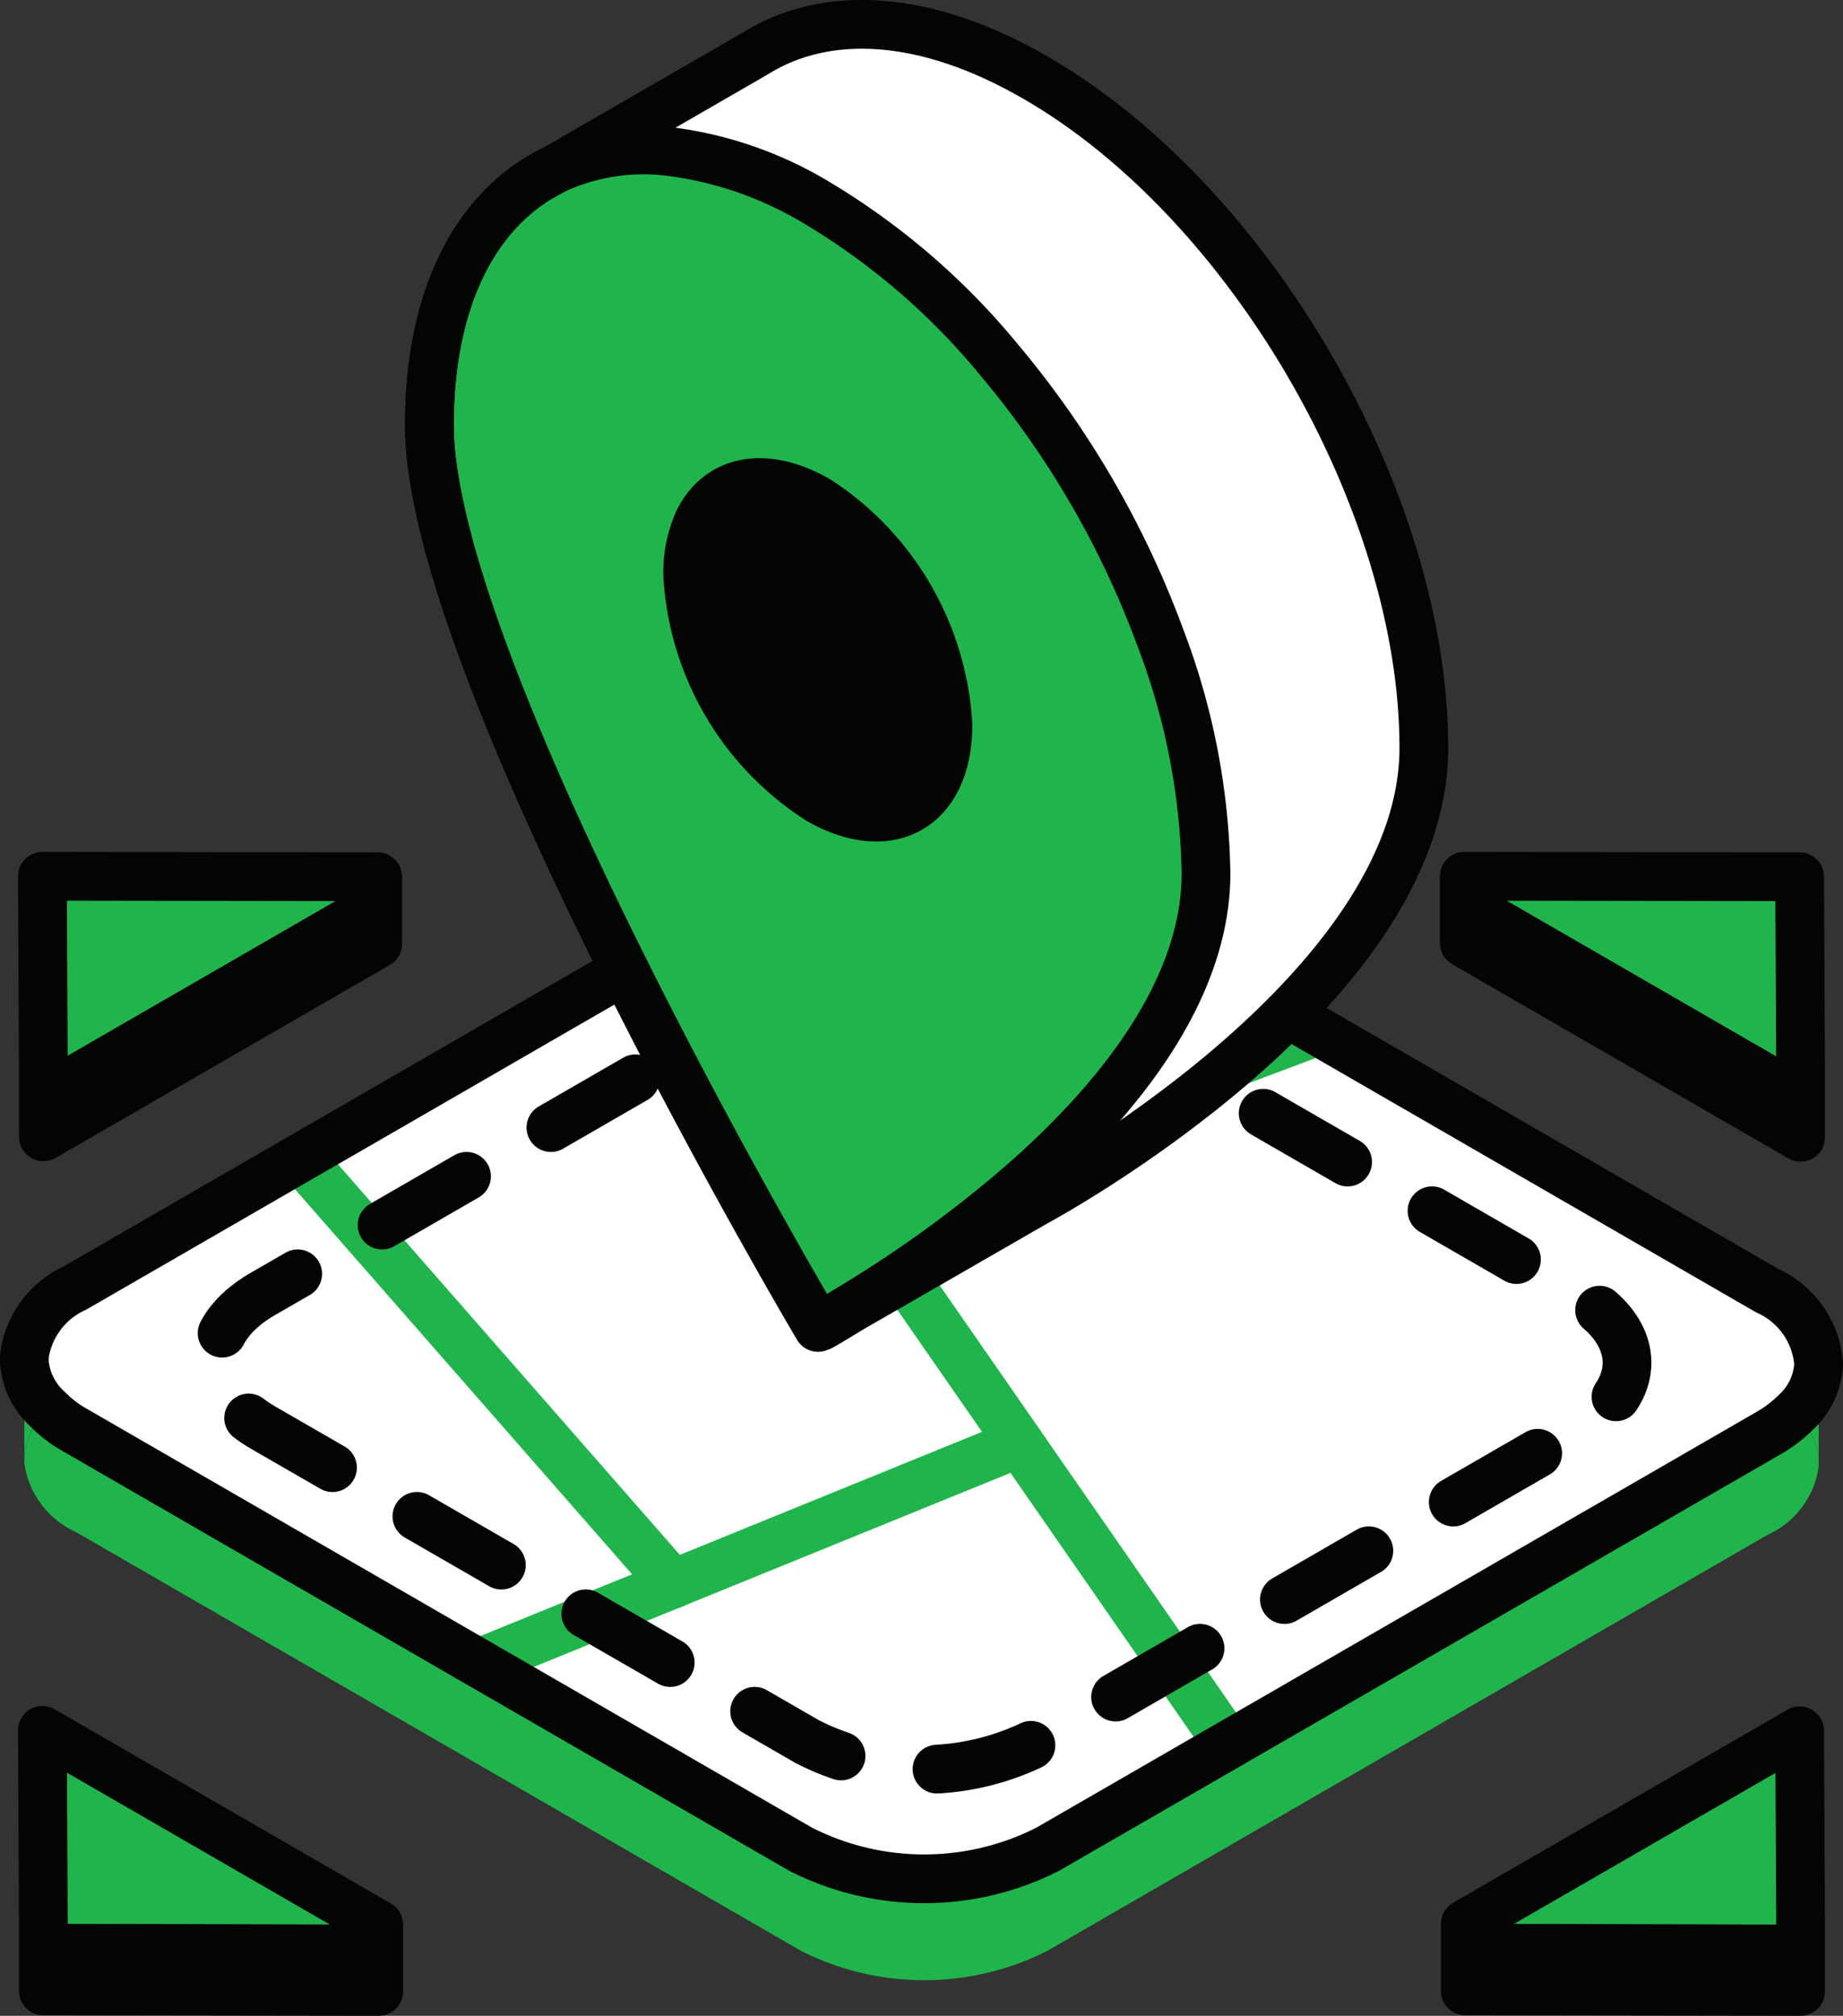 <?xml version="1.0" encoding="UTF-8"?> <svg xmlns="http://www.w3.org/2000/svg" id="Слой_1" data-name="Слой 1" viewBox="0 0 75.63 82.7"><rect x="0" y="0" width="75.63" height="82.7" fill="#333333" stroke="none"/> <defs> <style>.cls-1{fill:#20b54c;}.cls-2{fill:#fff;}.cls-3{fill:#020501;}.cls-4,.cls-5,.cls-6{fill:none;stroke-linecap:round;stroke-linejoin:round;stroke-width:2px;}.cls-4,.cls-6{stroke:#020501;}.cls-5{stroke:#20b54c;}.cls-6{stroke-dasharray:4;}</style> </defs> <path class="cls-1" d="M423.26,264.43v.4a3.61,3.61,0,0,1-2.08,2.78l-29.56,17.07a11.2,11.2,0,0,1-10.13,0l-29.75-17.18a3.65,3.65,0,0,1-2.11-2.81v-.26a2.92,2.92,0,0,1,.94-1.92,5.48,5.48,0,0,1,1.14-.86l29.56-17.06a11.16,11.16,0,0,1,10.13,0l29.75,17.18a5,5,0,0,1,1.17.89A3,3,0,0,1,423.26,264.43Z" transform="translate(-348.63 -204.65)"></path> <path class="cls-2" d="M423.26,260.6a2.9,2.9,0,0,1-.94,2,5.48,5.48,0,0,1-1.14.86l-29.56,17.06a11.2,11.2,0,0,1-10.13,0l-29.75-17.18a5,5,0,0,1-1.17-.89,2.92,2.92,0,0,1-.94-1.92v-.26a3.61,3.61,0,0,1,2.08-2.78l29.56-17.07a11.2,11.2,0,0,1,10.13,0l29.75,17.18A3.59,3.59,0,0,1,423.26,260.6Z" transform="translate(-348.63 -204.65)"></path> <polygon class="cls-1" points="1.74 35.95 1.78 43.89 15.5 35.97 1.74 35.95"></polygon> <path class="cls-1" d="M350.57,262.49a2.92,2.92,0,0,0-.94,1.92v-3.84A2.92,2.92,0,0,0,350.57,262.49Z" transform="translate(-348.63 -204.65)"></path> <path class="cls-1" d="M423.26,260.6v3.83a3,3,0,0,0-.94-1.78A2.9,2.9,0,0,0,423.26,260.6Z" transform="translate(-348.63 -204.65)"></path> <polygon class="cls-1" points="73.85 71.01 60.13 78.93 73.89 78.96 73.85 71.01"></polygon> <polygon class="cls-3" points="60.13 78.93 60.13 81.68 73.89 81.7 73.89 78.96 60.13 78.93"></polygon> <polygon class="cls-1" points="1.78 78.93 15.54 78.96 1.74 70.99 1.78 78.93"></polygon> <polygon class="cls-3" points="15.54 78.96 15.54 81.7 1.78 81.68 1.78 78.93 15.54 78.96"></polygon> <polygon class="cls-3" points="15.5 35.97 15.5 38.72 1.78 46.64 1.78 43.89 15.5 35.97"></polygon> <polygon class="cls-1" points="73.85 35.97 60.09 35.95 73.89 43.92 73.85 35.97"></polygon> <polygon class="cls-3" points="60.09 35.95 60.09 38.69 73.89 46.66 73.89 43.92 60.09 35.95"></polygon> <polygon class="cls-4" points="60.13 78.93 60.13 81.68 73.89 81.7 73.89 78.96 73.85 71.01 60.13 78.93"></polygon> <polygon class="cls-4" points="1.78 78.93 1.78 81.68 15.54 81.7 15.54 78.96 1.74 70.99 1.78 78.93"></polygon> <polygon class="cls-4" points="1.78 46.64 15.5 38.72 15.5 35.97 1.74 35.95 1.78 43.89 1.78 46.64"></polygon> <polygon class="cls-4" points="73.89 43.92 73.85 35.97 60.09 35.95 60.09 38.69 73.89 46.66 73.89 43.92"></polygon> <line class="cls-5" x1="27.62" y1="38.72" x2="50.45" y2="71.62"></line> <line class="cls-5" x1="41.83" y1="59.2" x2="19.59" y2="68.25"></line> <line class="cls-5" x1="12.34" y1="47.54" x2="27.62" y2="64.99"></line> <line class="cls-5" x1="35.07" y1="49.46" x2="54.01" y2="42.33"></line> <path class="cls-6" d="M381.63,244.91l-22.22,12.83c-2.61,1.51-2.59,3.95,0,5.47l22.36,12.9a10.41,10.41,0,0,0,9.46,0l22.22-12.83c2.6-1.5,2.59-3.95,0-5.46l-22.36-12.91A10.48,10.48,0,0,0,381.63,244.91Z" transform="translate(-348.63 -204.65)"></path> <path class="cls-4" d="M423.26,260.6a2.9,2.9,0,0,1-.94,2,5.48,5.48,0,0,1-1.14.86l-29.56,17.06a11.2,11.2,0,0,1-10.13,0l-29.75-17.18a5,5,0,0,1-1.17-.89,2.92,2.92,0,0,1-.94-1.92v-.26a3.61,3.61,0,0,1,2.08-2.78l29.56-17.07a11.2,11.2,0,0,1,10.13,0l29.75,17.18A3.59,3.59,0,0,1,423.26,260.6Z" transform="translate(-348.63 -204.65)"></path> <polygon class="cls-3" points="30.72 14.82 22.54 21.32 31.52 37.85 43.88 37.41 45.66 28.79 40.06 17.23 30.72 14.82"></polygon> <path class="cls-2" d="M407.07,235.33c0,10.11-15.94,18.64-15.94,18.64l-7.59,4.37a50.33,50.33,0,0,0,7.12-5.17c3.82-3.36,7.47-7.84,7.47-12.68a28.29,28.29,0,0,0-1.88-9.67,38.19,38.19,0,0,0-6.64-11.43A28.75,28.75,0,0,0,382.2,213a15.44,15.44,0,0,0-5.92-2.11,8.74,8.74,0,0,0-5.12.82l8.47-4.89c2.9-1.79,7-1.6,11.5,1C399.94,212.92,407.07,225.24,407.07,235.33Z" transform="translate(-348.63 -204.65)"></path> <path class="cls-1" d="M396.25,230.82a38.19,38.19,0,0,0-6.64-11.43A28.75,28.75,0,0,0,382.2,213a15.44,15.44,0,0,0-5.92-2.11,8.74,8.74,0,0,0-5.12.82c-.16.08-.32.18-.48.27-2.75,1.71-4.43,5.19-4.43,10.11,0,10.1,15.95,37,15.95,37h0c.08,0,.57-.31,1.33-.77a50.33,50.33,0,0,0,7.12-5.17c3.82-3.36,7.47-7.84,7.47-12.68A28.29,28.29,0,0,0,396.25,230.82ZM377.31,226c.84-1.66,2.7-2.08,4.89-.82a11.8,11.8,0,0,1,5.33,9.21c0,3.35-2.34,4.73-5.25,3.1l-.08-.05a11.73,11.73,0,0,1-5.35-9.21A5.08,5.08,0,0,1,377.31,226Z" transform="translate(-348.63 -204.65)"></path> <path class="cls-4" d="M391.13,207.84c-4.52-2.62-8.6-2.81-11.5-1l-8.47,4.89c-.16.08-.32.18-.48.27-2.75,1.71-4.43,5.19-4.43,10.11,0,10.1,15.95,37,15.95,37h0c.08,0,.57-.31,1.33-.77l7.59-4.37s15.94-8.53,15.94-18.64S399.94,212.92,391.13,207.84Z" transform="translate(-348.63 -204.65)"></path> <path class="cls-4" d="M396.25,230.82a38.19,38.19,0,0,0-6.64-11.43A28.75,28.75,0,0,0,382.2,213a15.44,15.44,0,0,0-5.92-2.11,8.74,8.74,0,0,0-5.12.82c-.16.08-.32.18-.48.27-2.75,1.71-4.43,5.19-4.43,10.11,0,10.1,15.95,37,15.95,37h0c.08,0,.57-.31,1.33-.77a50.33,50.33,0,0,0,7.12-5.17c3.82-3.36,7.47-7.84,7.47-12.68A28.29,28.29,0,0,0,396.25,230.82ZM377.31,226c.84-1.66,2.7-2.08,4.89-.82a11.8,11.8,0,0,1,5.33,9.21c0,3.35-2.34,4.73-5.25,3.1l-.08-.05a11.73,11.73,0,0,1-5.35-9.21A5.08,5.08,0,0,1,377.31,226Z" transform="translate(-348.63 -204.65)"></path> </svg> 